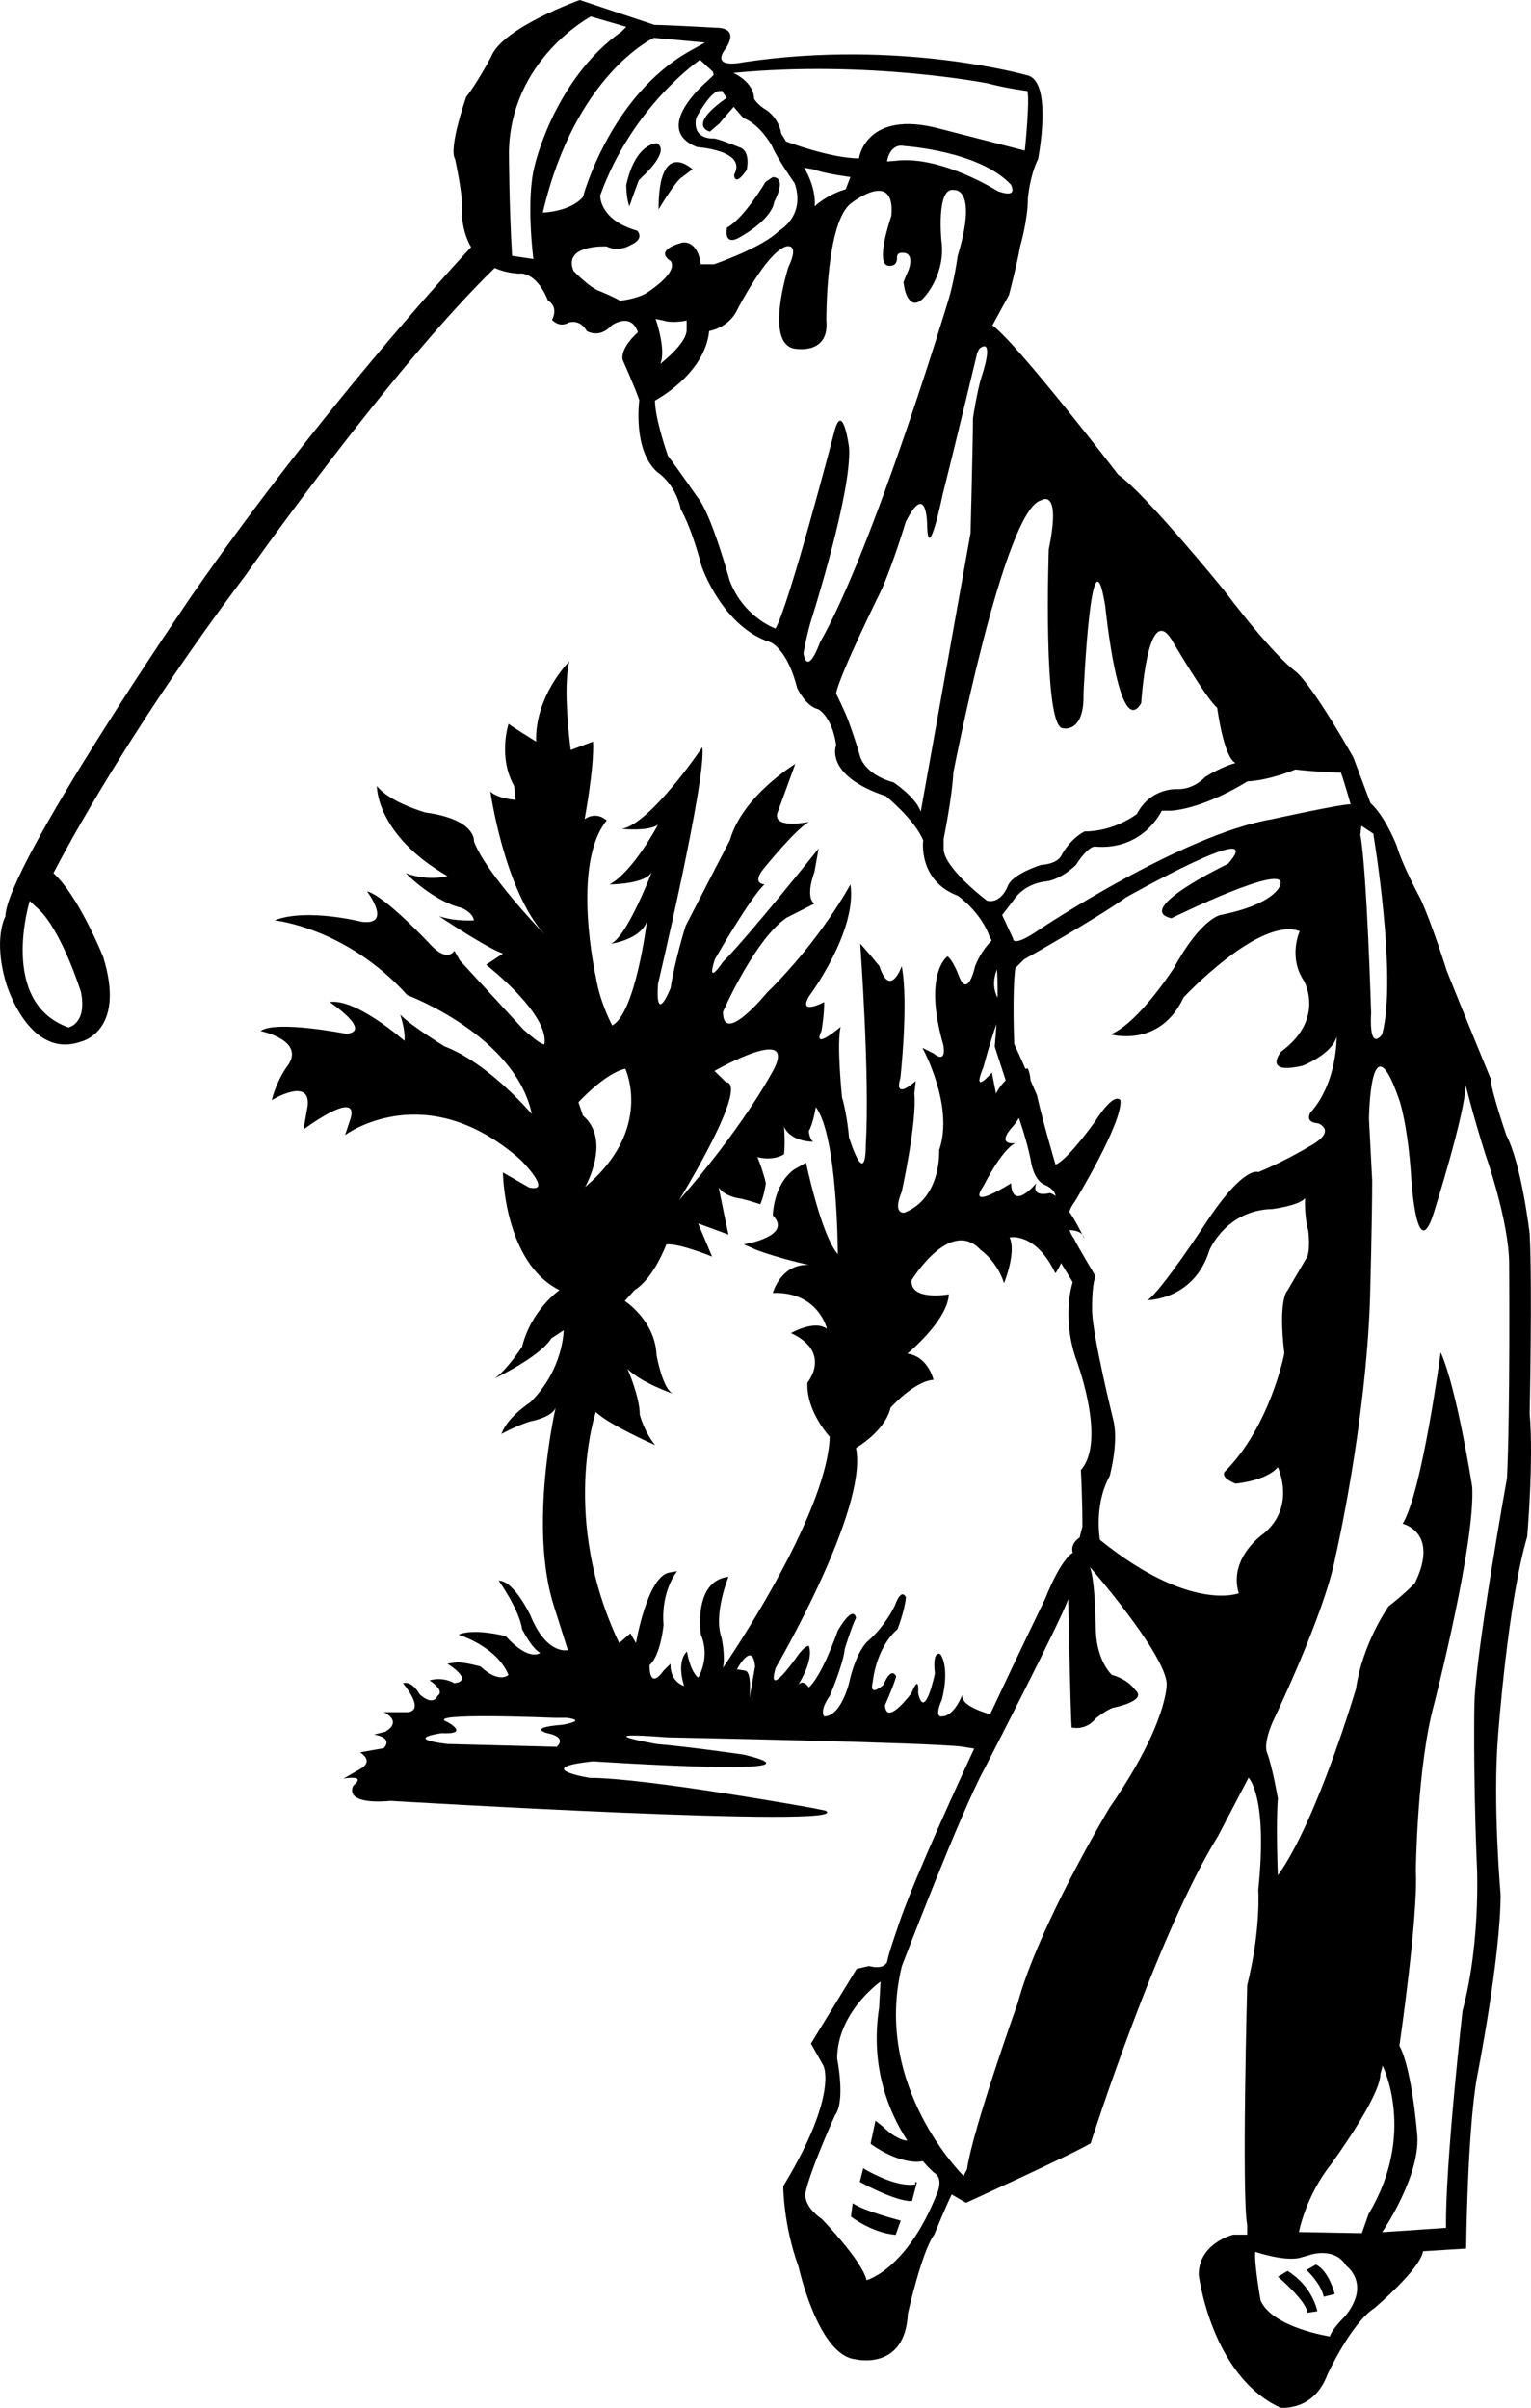 <?xml version="1.0" encoding="utf-8"?>
<!-- Generator: Adobe Illustrator 17.0.0, SVG Export Plug-In . SVG Version: 6.00 Build 0)  -->
<!DOCTYPE svg PUBLIC "-//W3C//DTD SVG 1.1//EN" "http://www.w3.org/Graphics/SVG/1.1/DTD/svg11.dtd">
<svg version="1.1" id="Layer_1" xmlns="http://www.w3.org/2000/svg" xmlns:xlink="http://www.w3.org/1999/xlink" x="0px" y="0px"
	 width="137.308px" height="216px" viewBox="0 0 137.308 216" enable-background="new 0 0 137.308 216" xml:space="preserve">
<path d="M136.964,137.859c0,0,0.594-6.828,0.222-11.05c0,0,0.247-11.422,0-16.143c0,0-0.721-6.22-2.091-8.83
	c0,0-1.403-4.075-1.403-5.066c0,0-2.461-5.98-3.95-9.706c0,0-1.363-4.349-2.358-6.458c0,0-1.616-2.977-2.112-4.719
	c0,0-0.997-2.609-2.363-3.849l-1.535-4.098c0,0-3.55-6.331-5.168-7.701c0,0-1.861-1.24-6.459-7.328c0,0-7.08-8.692-9.44-10.308
	c0,0-9.066-11.803-11.303-13.415l1.489-2.733c0,0,0.749-2.858,0.997-4.347c0,0,0.698-2.359,0.698-4.347c0,0,0.169-2.007,0.914-3.496
	c0,0,1.369-7.015-0.991-7.512c0,0-11.426-3.274-25.462-1.164c0,0-2.735,0.619-1.74-0.993c0,0,1.74-2.11-0.744-2.11
	c0,0-4.466-0.251-5.463-0.251L51.995,0c0,0-6.952,2.482-7.947,5.091c0,0-1.246,2.359-2.237,3.602c0,0-1.614,4.598-0.993,5.591
	c0,0,0.495,2.237,0.621,3.849c0,0-0.264,2.206,0.81,4.035c-1.75,1.887-13.8,15.03-25.03,31.228c0,0-16.668,24.327-16.735,28.816
	c0,0-1.129,1.974,0.067,5.999c0,0,2.011,6.887,6.712,5.231c0,0,4.094-0.884,1.98-7.629c0,0-2.187-5.44-4.451-7.487
	c0,0,5.93-11.726,17.161-26.627c0,0,13.079-18.588,22.413-27.66c0.598,0.264,1.302,0.453,2.163,0.508c0,0,1.493-0.328,2.609,2.405
	c0,0,0.995,0.5,0.372,1.74c0,0,0.619,0.746,1.489,0.249c0,0,0.997-0.372,1.618,0.744c0,0,1.121,0.744,2.237-0.496
	c0,0,1.736-1.244,2.357,0.621c0,0-1.612,1.367-1.365,2.484c0,0,1.117,2.486,1.489,3.603c0,0-0.615,4.475,1.618,6.458
	c0,0,1.612,0.997,2.108,3.354c0,0,0.874,1.365,1.865,5.091c0,0,1.859,5.465,6.21,6.831c0,0,1.491,0.621,2.359,4.098
	c0,0,0.769,1.641,1.886,1.892c0,0,1.229,0.609,1.61,3.211c0,0-1.137,2.724,4.453,4.585c0,0,2.609,2.114,3.354,3.975
	c0,0-0.497,3.598,3.105,4.966c0,0,2.118,1.478,2.862,3.716c0,0,0.072,0.075,0.169,0.3c-0.492,0.499-1.066,1.241-1.482,2.294
	c0,0-0.661,3.132-1.505,0.751c0,0-0.468-1.252-0.97-1.629c0,0-2.223,1.503-0.376,7.956c0,0,0.376,1.754-0.876,0.753l-1.002-0.502
	c0,0,2.881,5.198,1.503,9.177c0,0,0.249,4.261-3.101,5.607c0,0-1.129,0.218-0.251-1.882c0,0,1.38-6.293,1.129-8.8l0.125-1.127
	c0,0-2.007,1.848-1.38-0.251c0,0,0.753-6.701,0.125-10.053c0,0-1.035,2.975-2.005,0c0,0-1.221-1.505-1.721-2.005
	c0,0,0.876,11.901,0.5,18.008c0,0,0.094,4.196-1.503-0.627c0,0-0.159-2.005-0.627-3.6c0,0-0.502-4.855-0.125-6.327
	c0,0-2.599,2.223-1.721,0.376c0,0,0.249-1.346,0.249-2.599c0,0-2.379,1.253-1.376-0.502c0,0,4.353-5.825,3.726-10.055
	c0,0-2.63,4.949-7.454,9.679c0,0-3.979,4.888-3.979,1.754c0,0,2.883-6.576,5.733-8.457l2.473-1.252c0,0-0.876-0.376,0-2.85
	l0.376-2.097c0,0-6.233,7.83-8.583,10.178c0,0-1.564,2.348-0.719-0.251c0,0,3.195-5.574,4.447-6.703c0,0-1.252-0.031,0-1.503
	c0,0,2.725-3.383,3.979-4.102c0,0-3.103,0.659-2.852-0.719l1.631-4.481c0,0-4.729,2.85-5.859,6.829c0,0-2.256,4.353-3.977,7.705
	c0,0-0.97,3.101-1.346,5.574c0,0-1.38,3.477-1.129-0.376c0,0,4.353-18.385,3.977-21.235c0,0-4.604,6.829-7.201,7.328
	c0,0,2.346,0.251,3.224-0.374c0,0-2.254,4.261-4.353,5.355c0,0,3.475,0,3.852-1.253c0,0-2.254,5.951-3.726,6.578
	c0,0,2.599-0.345,3.226-1.974c0,0-1.002,8.175-3.101,9.302c0,0-1.096-2.005-1.472-4.353c0,0-2.254-10.055,0.97-14.032
	c0,0-0.845-0.878-1.974-0.125c0,0,0.878-4.729,0.753-6.954l-2.003,0.753c0,0-0.753-5.482-0.125-7.956c0,0-3.103,3.101-2.977,7.203
	c0,0-1.972-1.219-2.474-1.595c0,0-0.97,2.975,0.502,5.574l0.125,1.252c0,0-1.629-0.125-2.256-0.751c0,0,1.255,8.865,4.855,12.811
	c0,0-5.198-5.357-6.327-8.332c0,0,0.251-1.974-4.353-2.599c0,0-3.226-0.91-4.353-2.381c0,0-0.125,4.353,6.327,8.081
	c0,0-1.631,0.502-3.728-0.251c0,0,2.381,2.474,4.98,3.101c0,0,1.002,0.376,1.127,1.127c0,0-1.66,0.125-3.132-0.376
	c0,0,4.261,2.852,5.733,3.352L43.6,86.542c0,0,5.608,4.353,5.231,7.078c0,0,0.092,0.468-1.88-1.253c0,0-4.196-4.573-5.7-6.201
	l-0.502-0.878c0,0-0.594,1.096-2.097-0.5c0,0-4.136-4.447-5.733-4.824c0,0,2.35,3.101-0.502,2.724c0,0-4.913-1.253-7.797-0.125
	c0,0,6.419,0.627,11.901,6.703c0,0,9.678,3.602,11.18,10.68c0,0-3.851-4.573-7.828-6.076c0,0-3.008-1.846-3.979-2.85
	c0,0,0.502,1.472,0.376,2.348c0,0-4.355-3.852-6.701-3.475c0,0,3.885,2.599,1.501,2.85c0,0-6.325-1.255-7.703-0.251
	c0,0,4.194,0.845,2.348,3.226c0,0-0.845,1.096-1.346,2.975c0,0,3.477-2.13,3.226,0.5l-0.376,2.131c0,0,4.98-3.726,4.228-1.002
	l-0.502,1.503c0,0,7.172-5.357,15.754,2.223c0,0,2.975,2.975,0.751,2.476l-2.346-1.347c0,0,0.092,8.081,5.072,10.555
	c0,0-2.507,1.723-3.352,5.072c0,0-1.346,2.099-2.474,2.85c0,0,4.01-1.88,5.106-3.601l1.095-0.719c0,0,0,3.475-2.977,6.45
	c0,0-2.097,1.346-2.597,2.85c0,0,1.346-0.751,2.597-1.127c0,0,1.913-0.343,2.258-1.221c0,0-2.476,10.68-0.125,17.885l1.221,3.851
	c0,0-1.882,0.502-3.354-3.101c0,0-1.47-3.132-2.848-3.132c0,0,1.846,2.599,2.097,4.353c0,0,0.876,1.754,1.629,2.13
	c0,0-0.97,0.845-3.099-1.503c0,0-2.852-0.753-4.23-0.125c0,0,3.385,1.001,4.479,3.6c0,0-0.784,0.847-2.507-0.751
	c0,0-1.346-0.376-2.097-0.376l-0.876,0.125c0,0,2.471,1.503,0.625,1.754c0,0-0.97-0.627-2.223-0.251c0,0,1.439,0.91,0.719,1.38
	c0,0-0.343,1.001-1.597-0.126c0,0-0.659-1.254-1.503-1.003c0,0,2.097,2.473,0.376,2.599c0,0-1.472,0-2.097,0
	c0,0,1.752,0.784,0.125,1.754l-1.003,0.251c0,0,1.754,0.219,0.878,1.221l-2.133,0.376c0,0,1.346,0.753,0,1.503l-1.472,0.845
	c0,0,2.133-0.376,0.878,0.627c0,0-1.096,1.754,3.352,1.378c0,0,41.969,2.507,38.992,0.878l-1.054-0.219
	c0,0-14.983-2.724-20.097-2.724c0,0-5.388-0.878,0.301-1.484c0,0,22.217,1.484,13.501-0.604c0,0-4.832-0.7-7.809-0.951
	c0,0-6.701-1.188,1.004-0.594c0,0,23.413,0.454,26.386,0.83l1.099,0.175c-2.912,6.297-5.937,13.106-6.937,16.278
	c0,0-0.748,2.114-0.872,2.858c0,0-0.249,0.744-1.612,0.372l-1.117,0.249l-4.102,6.707l1.121,1.984c0,0,1.367,2.605-3.603,10.805
	c0,0-0.002,3.479,1.365,7.205c0,0,1.74,7.951,5.093,8.324c0,0,4.47,1.112,4.719-4.102c0,0,1.244-5.583,2.36-7.075
	c0,0,1.071-2.605,1.568-3.603l1.286,0.744c0,0,9.808-4.474,11.178-5.342c0,0,5.967-18.751,11.43-27.57l2.729-5.219
	c0,0,1.746,1.616,0.872,10.061c0,0,0.245,3.598-0.995,8.568c0,0-0.498,18.878,0,21.488v0.872h-1.242c0,0-3.105,0.748-3.105,3.6
	c0,0,1.116,9.066,7.328,11.924c0,0,2.977,0.372,4.221-2.982c0,0,2.118-4.6,4.226-5.963c0,0,4.098-3.475,4.347-5.091l3.862-0.24
	c0,0,0.109-10.542,0.977-15.385c0,0,2.114-10.678,2.114-16.392c0,0-0.722-8.104-0.222-14.314
	C134.363,155.621,135.229,143.699,136.964,137.859z M7.261,88.99c0.565,2.894-1.133,3.176-1.133,3.176
	c-6.289-2.262-3.46-11.345-3.46-11.345l0.566,0.54C5.421,83.123,7.261,88.99,7.261,88.99z M122.098,74.08l1.064,0.7
	c0,0,2.174,12.861,0.797,18.01c0,0-1.184,1.74-0.991-1.959c0,0-0.385-12.836-0.966-15.953L122.098,74.08z M116.177,69.029
	c1.472,0.192,4.086,0.291,4.086,0.291c0.289,0.774,0.87,2.827,0.87,2.827c-0.968,0-7.109,1.355-7.109,1.355
	c-7.976,1.355-20.643,9.775-20.643,9.775c-2.634,1.838-2.515,0.935-2.515,0.935l-0.989-2.128l0.989-1.282
	c1.087-1.667,2.998-1.74,2.998-1.74c1.355-0.195,2.635-1.474,2.635-1.474c1.066-1.669,1.668-1.646,1.668-1.646
	c4.399,0.387,6.02-3.214,6.02-3.214h0.872c3.191-0.291,6.816-2.634,6.816-2.634C113.904,69.995,116.177,69.029,116.177,69.029z
	 M89.49,17.153c0,0-5.031-3.216-9.139-2.733l-0.797,0.065c0,0,0.217-1.675,1.572-1.384c0,0,6.695,0.427,9.524,3.448
	C90.65,16.549,91.424,17.852,89.49,17.153z M88.54,7.468c1.744,0.464,3.602,0.696,3.602,0.696c0.232,0.93-0.232,5.346-0.232,5.346
	l-7.669-1.976c-6.62-1.744-7.203,2.672-7.203,2.672c-2.555,0-6.534-1.512-6.534-1.512l-0.437-0.711
	c-0.232-1.393-1.28-2.076-1.28-2.076c-0.815-0.464-1.16-1.045-1.16-1.045c0-1.512-1.859-2.323-1.859-2.323
	C77.854,5.378,88.54,7.468,88.54,7.468z M76.267,15.878l-0.416,1.098c-1.792,0.539-2.783,1.531-2.783,1.531
	c0.138-1.792-0.957-3.462-0.957-3.462l0.818,0.14C74.026,15.6,76.267,15.878,76.267,15.878z M47.978,14.763
	c-0.847,3.038-0.142,8.472-0.142,8.472l-1.911-0.282c-0.266-4.447-0.282-9.317-0.282-9.317c0.14-8.33,7.345-12.154,7.345-12.154
	l3.178,0.926L55.744,2.83C49.747,7.075,47.978,14.763,47.978,14.763z M48.681,19.071c2.898-12.436,9.961-15.675,9.961-15.675
	l4.587,0.422l-1.267,0.705c-7.263,4.023-9.679,13.139-9.679,13.139C51.156,19.008,48.681,19.071,48.681,19.071z M55.603,26.978
	c-0.424-0.282-1.771-0.845-1.771-0.845c-0.924-0.282-2.396-1.832-2.396-1.832c-0.985-2.396,2.961-2.193,2.961-2.193
	c1.125,0.562,2.191-0.142,2.191-0.142c1.269-0.562,0.564-1.267,0.564-1.267c-3.46-0.987-3.32-3.178-3.32-3.178
	c2.898-8.05,8.947-12.154,8.947-12.154l1.154,1.067c0.02,0.092,0.049,0.188,0.081,0.285l-0.647,0.618c0,0-5.012,4.228-0.847,5.856
	c0,0,4.527,0.282,3.32,2.476c0,0,0,1.206,1.127-0.422c0,0,0.422-1.771-0.705-2.053c0,0-1.495-0.629-2.197-0.77
	c0,0-2.043,0.184-1.62-1.869c0,0,1.405-2.653,2.189-2.371c0,0,0.041-0.026,0.093-0.064c0.144,0.223,0.297,0.443,0.452,0.655
	c-3.663,2.562-1.511,3.027-1.511,3.027l0.874-0.746c0.322-0.403,0.895-1.058,1.263-1.473c0.492,0.601,0.886,1.017,0.886,1.017
	c1.489,0.562,2.534,2.475,2.534,2.475c0.422,1.064,2.053,3.381,2.053,3.381c0.987,2.959-1.409,4.245-1.409,4.245
	c-1.476,1.51-5.825,3.005-5.825,3.005h-1.196c-0.297-2.244-1.656-1.944-1.656-1.944c-2.693,0.748-1.045,1.645-1.045,1.645
	c0.746,1.058-2.149,2.869-2.149,2.869C57.073,26.838,55.603,26.978,55.603,26.978z M58.8,28.615l0.694,0.14
	c0.836,0.278,2.089,0,2.089,0v0.834c0,1.253-2.365,3.047-2.365,3.047C59.775,31.383,58.8,28.615,58.8,28.615z M73.534,57.642
	c0,0-1.087,3.096-1.474,0.968c0,0,0.314-1.861,0.797-3.312c0,0,3.577-11.288,3.289-15.182c0,0-0.581-4.376-1.355-1.257
	c0,0-4.06,15.591-5.244,17.525c0,0-2.852-0.991-4.11-4.303c0,0-1.639-6.022-2.898-7.496c0,0-1.961-2.825-2.639-3.697
	c0,0-1.158-3.289-1.158-4.955c0,0,4.47-2.344,4.859-6.237c0,0,1.763-0.265,2.536-1.934c0,0,2.635-5.173,4.376-5.656
	c0,0,1.257-0.364,0.192,1.861c0,0-2.149,6.72,0.485,7.299c0,0,3.216,0.677,2.923-2.536c0,0-0.071-8.848,2.25-10.517
	c0,0,3.964-3.117,3.578,1.162c0,0-1.57,4.472-0.194,4.472c0,0,0.702,0.096,0.702-0.677c0,0-0.098-0.581,0.579-0.485
	c0,0,0.968-0.073,0.483,1.474c0,0-0.385,0.872-0.483,1.16l0.098,0.581c0,0,0.46,2.321,1.836,0.677c0,0,1.861-2.032,1.474-4.955
	c0,0-0.506-4.957,1.161-4.571c0,0,2.128-0.215,0.29,5.923c0,0-0.29,2.225-0.872,4.086C85.015,27.064,78.32,49.279,73.534,57.642z
	 M82.575,72.824c-0.387-1.256-2.419-2.634-2.419-2.634c-2.609-0.7-3.019-2.321-3.019-2.321c-0.389-1.451-1.087-3.312-1.087-3.312
	c-0.291-0.774-1.064-2.344-1.064-2.344c0.291-1.669,4.085-9.331,4.085-9.331c1.064-2.419,2.152-6.044,2.152-6.044
	c1.957-3.891,1.932,0.387,1.932,0.387c0.098,3.408,1.38-2.827,1.38-2.827c0.989-3.893,3.117-12.773,3.117-12.773l0.194-0.355
	c1.158-0.893,0.579,1.355,0.192,2.515s-0.774,3.699-0.774,3.699c0,1.742-0.218,10.323-0.218,10.323
	C86.155,52.856,82.575,72.824,82.575,72.824z M88.521,80.8c0,0-3.891-2.923-3.891-4.665v-0.87c0,0,0.774-3.82,0.87-5.946
	c0,0,4.57-23.666,7.88-24.44c0,0,1.838-1.234,0.677,4.399c0,0-0.558,16.052,1.282,16.052c0,0,1.932,0.483,1.836-3.118
	c0,0,0.701-15.763,1.957-7.784c0,0,1.185,12.062,3.216,8.654c0,0,0.556-9.139,2.71-5.729c0,0,3.14,5.365,4.106,6.139
	c0,0,0.581,4.472,1.646,4.955c0,0-1.185,0.291-2.733,1.259c0,0-0.943,1.087-2.417,1.087c0,0-2.417-0.217-3.699,2.225
	c0,0-1.98,1.57-4.69,1.57c0,0-1.233,0.556-2.126,2.225c0,0-0.314,0.677-1.765,0.774c0,0-2.634,0.797-3.021,1.957
	C90.359,79.544,89.778,81.091,88.521,80.8z M89.467,89.504c-0.296-0.565-0.502-1.429-0.054-2.533
	C89.461,87.649,89.483,88.49,89.467,89.504z M88.202,95.718c0,0,0.568-2.17,1.165-3.856c-0.04,0.629-0.088,1.29-0.155,2.023
	l0.986,3.028c-0.315,0.304-0.618,0.691-0.869,1.185l-0.376-1.88C88.952,96.218,87.073,98.443,88.202,95.718z M88.202,106.399
	c0,0,1.595-3.226,2.848-3.853c0,0-1.878,0.284-0.125-1.595c0,0,0.204-0.251,0.46-0.66c0.4,1.174,0.858,2.677,1.104,4.028
	c0,0,0.242,1.612,1.24,1.984c0,0,0.841,0.32,0.949,0.988c-0.178-0.131-0.355-0.235-0.525-0.267c0,0-1.691,0.47-1.221-0.876
	c0,0-2.133,2.599-2.258,0C90.673,106.148,86.604,108.746,88.202,106.399z M65.094,97.065l-1.018-0.993c0,0,8.025-4.594,5.02,0.397
	c0,0-2.584,4.794-8.198,11.203C60.897,107.672,67.306,97.264,65.094,97.065z M50.429,154.726c-3.226,0.251-1.346,0.751-1.346,0.751
	c1.88,0.376,0.845,1.221,0.845,1.221l-9.802-0.251c-4.104-0.5-0.502-0.97-0.502-0.97c2.599,0.126,0.502-1.002,0.502-1.002
	c-2.384-0.878,9.585-0.376,9.585-0.376h1.095C52.777,154.35,50.429,154.726,50.429,154.726z M51.88,98.88
	c0,0,2.383-2.609,4.198-3.007c0,0,2.58,5.417-3.602,10.607c0,0,2.411-4.196-0.199-6.409L51.88,98.88z M64.709,146.896
	c-0.753-2.099,0.627-5.451,0.627-5.451c-3.226,0.376-2.474,5.2-2.474,5.2c0.876,2.097-0.251,3.851-0.251,3.851
	c-0.75-0.625-1.001-2.348-1.001-2.348c-1.004,1.004-0.251,3.101-0.251,3.101c-1.38-0.502-1.221-2.005-1.221-2.005l-0.627,0.627
	c-1.346,1.846-1.254-0.502-1.254-0.502c1.003-0.878,1.254-3.602,1.254-3.602c-0.251-3.101,1.221-4.821,1.221-4.821l-0.719,0.125
	c-1.974,0.374-2.975,6.325-2.975,6.325l-0.502-0.876l-1.002,0.876c-5.323-11.18-2.099-20.732-2.099-20.732
	c1.129,1.127,5.323,2.975,5.323,2.975c-1.001-1.221-1.378-2.724-1.378-2.724c0-1.597-1.096-4.104-1.096-4.104
	c1.252,1.254,4.104,2.224,4.104,2.224c-0.97-0.376-1.505-3.477-1.505-3.477c-0.126-3.101-2.848-4.855-2.848-4.855l0.876-0.97
	c1.754-1.096,2.85-4.102,2.85-4.102c1.129-0.125,4.102,1.095,4.102,1.095l-1.253-2.977l2.724,1.004
	c-0.125-0.502-0.878-4.228-0.878-4.228c0.594,0.876,2.007,1.001,2.007,1.001c1.001,0.251,1.721,0.502,1.721,0.502
	c0.345-0.753,0.502-1.88,0.502-1.88c-0.251-1.129-0.753-2.348-0.753-2.348c1.472,0.374,2.382-0.251,2.382-0.251
	c0.125-1.004,0-2.476,0-2.476c0.627,1.38,2.599,1.346,2.599,1.346c-0.374-0.376-0.374-0.97-0.374-0.97
	c0.374-0.594,0.625-2.13,0.625-2.13c1.972,2.599,1.972,13.187,1.972,13.187c-1.501-1.721-2.848-8.207-2.848-8.207l-1.096,0.627
	c-1.848,1.378-1.882,4.102-1.882,4.102c1.848,1.88-2.597,2.601-2.597,2.601l1.127,0.5c2.005,0.753,4.698,1.346,4.698,1.346
	c-2.509-0.125-3.228,2.507-3.228,2.507c4.104-0.125,4.855,3.226,4.855,3.226c-1.096-0.845-3.224,0.376-3.224,0.376
	c3.726,1.754,1.472,4.445,1.472,4.445c-0.125,2.599,2.003,4.855,2.003,4.855c-0.251,7.205-9.584,20.735-9.584,20.735
	C65.085,148.617,64.709,146.896,64.709,146.896z M67.216,152.345c0,0,0.251-2.348-0.374-2.474l-0.753-0.125
	c0,0,1.409-2.632,1.629-0.251L67.216,152.345z M86.32,152.002c0,0-0.719,1.972-1.848,1.972c0,0-0.751,0.217,0-1.503
	c0,0,0.753-2.693-0.123-4.071c0,0-0.753-0.502-0.502,1.723c0,0-0.909,4.384-1.503,1.754c0,0,0.159-1.848-0.594,0
	c0,0-2.256,3.067-2.381,1.096c0,0,0.876-1.974,1.002-2.601c0,0-0.408-0.97-1.127,0.753c0,0-1.346,1.252-0.97-0.251
	c0,0,0.251-3.007,2.223-4.73c0,0,0.627-1.597,0.753-2.85c0,0-0.376-0.97-1.003,0.753c0,0-0.845,1.846-2.474,3.224
	c0,0-1.001,0.878-1.629,3.728c0,0-0.719,2.975-2.225,2.975c0,0-0.468-0.468,0.502-1.846c0,0,1.221-2.85,1.346-4.23
	c0,0,0.627-2.036,1.004-2.756c0,0-0.159-1.346-1.631,1.127c0,0-1.378,4.01-2.597,5.106c0,0-0.596-0.97-1.096,0
	c0,0,1.595-2.348,1.096-3.728c0,0-0.345-0.092-1.096,1.004c0,0-2.758,3.945-1.882,0.97c0,0,8.332-14.249,7.205-19.731
	c0,0,2.599-1.472,3.098-3.603c0,0,2.099-2.381,3.853-2.507c0,0-0.468-2.097-2.348-2.348c0,0,3.601-2.942,3.726-5.323
	c0,0-3.475,0.627-3.35-1.255c0,0,3.475-5.7,6.201-2.724c0,0,1.47,1.003,2.097,2.975c0,0,1.127-2.724,0.5-4.102
	c0,0,2.35-0.502,4.104,3.226c0,0,0.284-0.384,0.51-0.924l1.047,1.718c0,0-1.008,2.869,0.236,6.72c0,0,2.877,7.443,0.495,10.13
	c0,0,0.136,2.333,0.136,5.066l-0.249,0.993c0,0-0.868,0.5-0.619,1.367c0,0-0.997,0.429-2.486,4.154c0,0-2.251,4.629-4.923,10.336
	C87.666,153.45,86.074,152.821,86.32,152.002z M84.053,196.733c-2.706,6.885-6.335,7.813-6.335,7.813
	c-0.387-1.737-3.989-5.465-3.989-5.465c-1.834-1.286-1.476-2.444-1.476-2.444c0.481-2.154,2.634-6.885,2.634-6.885
	c0.966-1.255,0.193-5.079,0.193-5.079c0-4.182,3.893-6.914,3.893-6.914l-0.13,2.348c-0.828,5.356,0.903,9.419,2.535,11.922
	c-0.376-0.017-1.123-0.219-2.243-1.299l-0.619-0.491l-0.437,2.069l0.055,0.041c0.086,0.064,2.119,1.576,4.105,1.576
	c0.182,0,0.351-0.03,0.522-0.056c0.589,0.676,1.001,1.03,1.001,1.03C84.66,195.382,84.053,196.733,84.053,196.733z M99.505,162.171
	c0,0-6.356,10.601-8.223,17.498c0,0-4.042,11.316-4.552,14.918l-0.305,0.613c0,0-8.192-8.021-5.541-18.826
	c0,0,5.265-13.795,7.408-17.703c0,0,6.998-13.559,7.508-15.224c0,0,0.205,10.093,0.307,11.521c0,0,1.257,0.337,2.172-0.818
	c0,0,0.92-0.744,1.531-0.949c0,0,3.228-0.613,1.97-1.631c0,0-0.54-0.886-2.07-1.328c0,0-1.326-1.185-1.43-3.939
	c0,0-0.029-4.52-0.539-5.743c0,0,6.795,7.815,6.896,10.5C104.636,151.061,104.769,154.561,99.505,162.171z M111.1,142.925
	c0,0-4.353,1.742-12.449-4.786c0,0-0.581-3.094,0.87-5.729c0,0,0.87-3.141,0.289-5.173c0,0-1.765-7.18-1.861-9.524
	c0,0-0.073-2.419,0.314-3.216c0,0-1.57-2.611-1.957-3.408c0,0-0.227-0.282-0.385-0.74c0.455,0.016,0.906,0.114,1.154,0.41
	c-0.229-0.465-0.663-1.296-1.17-2.059c0.097-0.296,0.254-0.605,0.497-0.923c0,0,4.278-7.034,4.086-9.064c0,0-0.46-0.968-2.321,1.957
	c0,0-2.513,3.504-3.504,3.795c0,0-1.184-4.012-1.668-6.237c0,0-0.246-0.565-0.572-1.308c-0.022-0.361-0.092-0.724-0.244-1.078
	c0,0-0.087,0.017-0.209,0.05c-0.389-0.881-0.791-1.778-1.008-2.232c0,0-0.192-4.665,0.098-6.816l0.774-0.773
	c0,0,6.601-3.722,9.139-5.56c0,0,12.955-7.324,9.16-3.021c0,0-8.581,4.108-5.075,4.882c0,0,10.707-5.269,9.739-2.925
	c0,0-0.46,1.666-5.34,2.635c0,0-1.744,0.29-4.184,4.763c0,0-3.117,4.882-5.656,5.946c0,0,4.399,1.28,6.528-3.312
	c0,0,6.816-7.301,10.417-5.946c0,0-1.062,2.321,0.389,4.472c0,0,1.932,3.408-2.055,6.333c0,0-1.742,2.128,1.957,1.257
	c0,0,2.634-1.041,3.021-2.611c0,0,0.096,4.108-2.344,6.818c0,0-0.579,0.87,0.676,0.966c0,0,1.861,0.655-0.87,2.129
	c0,0-2.128,1.279-4.47,2.248c0,0-1.282-0.701-4.788,4.665c0,0-3.891,5.946-5.148,6.818c0,0,4.159,0,5.536-4.472
	c0,0,1.472-3.603,5.656-3.699c0,0,2.344-0.29,2.925-0.968c0,0-0.096,1.57,0.288,2.925c0,0,0.194,1.643-0.096,2.321
	c0,0-1.087,1.861-1.765,3.021c0,0-0.87,0.701-0.289,5.658c0,0-1.259,6.526-5.344,10.611c0,0-0.483,0.483,0.968,1.064
	c0,0,2.731-0.217,3.795-1.474c0,0,1.669,3.504-1.259,5.946C113.346,137.56,110.132,139.735,111.1,142.925z M120.649,207.762
	c0,0-1.19,1.158-1.382,1.833c0,0-5.116-0.771-6.208-3.216c0,0-0.579-3.216-0.483-4.374c0,0,2.831,0.966,4.182,0.483l0.675-0.192
	c0,0,2.25-0.803,3.312,0.964C120.745,203.261,122.997,204.866,120.649,207.762z M122.746,198.598l-0.611,1.733l-5.641-0.103
	c0,0,0.579-3.161,2.856-6.049c0,0,4.449-6.049,4.449-8.121l0.203-0.746C124.003,185.313,127.062,191.395,122.746,198.598z
	 M132.421,166.569c0,0,0.506,7.203-1.256,13.827c0,0-1.572,13.998-1.476,19.459l-5.729,0.387c0,0,3.354-4.888,3.157-8.587
	c0,0-0.447-5.99-1.61-8.142c0,0,1.692-11.602,1.474-15.688c0,0,0.098-9.354,1.646-14.987c0,0,3.696-14.385,3.408-19.459
	c0,0-1.378-8.848-2.829-12.064c0,0-1.666,12.547-3.408,15.376c0,0,3.335,0.751,1.087,5.342c0,0-1.064,1.087-2.344,2.053
	c0,0-2.346,3.312-2.925,7.397c0,0-3.506,11.893-7.01,16.752c0,0-0.192-4.472,0-6.912c0,0-0.483-2.806-0.966-4.086
	c0,0-0.389-0.677,0.483-2.732c0,0,4.69-9.718,5.656-14.891c0,0,2.708-11.698,3.095-23.181c0,0,0.192-7.107,0.192-10.515
	l-0.289-5.536c0,0,0.096-9.355,2.731-1.667c0,0,0.753,2.126,1.064,7.009c0,0,0.508,8.389,2.152,2.637c0,0,2.634-8.365,2.731-11
	c0,0,0.556,2.344,1.742,6.139c0,0,2.151,6.022,2.151,9.913c0,0,0.096,13.367-0.194,19.194c0,0-2.925,16.221-2.925,20.524
	C132.226,153.129,132.13,158.881,132.421,166.569z M76.616,197.733l-0.142-0.088l-0.156,1.191l0.049,0.038
	c0.074,0.058,1.844,1.404,3.88,1.597l0.083,0.008l0.453-1.28l-0.113-0.029C80.64,199.162,77.681,198.395,76.616,197.733z
	 M82.075,195.76l0.009,0.108l0.003,0.034l0.005,0.06c-0.007,0.001-0.014,0.001-0.021,0.002c-0.037,0.005-0.076,0.006-0.114,0.01
	c-0.567,0.058-1.207-0.051-1.826-0.236c-0.813-0.244-1.581-0.61-2.09-0.879c-0.057-0.03-0.113-0.06-0.163-0.087
	c-0.165-0.09-0.286-0.16-0.362-0.205c-0.054-0.032-0.089-0.054-0.089-0.054l0.012-0.08l-0.325,1.294l0.072,0.04
	c0.124,0.068,3.063,1.685,4.522,1.685h0.083l0.442-1.691h-0.139C82.095,195.76,82.084,195.76,82.075,195.76z M115.532,203.751
	l-0.057-0.035l-0.861,0.525l0.113,0.097c0.023,0.02,2.319,1.985,2.505,3.026l0.019,0.103l0.89-0.127l-0.022-0.111
	C118.1,207.143,117.668,205.11,115.532,203.751z M118.077,203.175l-0.053-0.029l-0.855,0.486l0.105,0.1
	c0.011,0.011,1.139,1.083,1.419,2.198l0.025,0.104l0.98-0.244l-0.027-0.104C119.652,205.606,119.168,203.77,118.077,203.175z
	 M66.126,21.404c0,0,3.038-1.549,3.32-3.32c0,0,1.206-2.193-0.142-2.193l-0.642,0.422c0,0-1.911,3.26-3.46,4.104
	C65.202,20.417,64.859,21.966,66.126,21.404z M61.177,15.89l0.926-0.705c0,0-3.04-2.896-3.04,3.602
	C59.064,18.788,60.615,16.173,61.177,15.89z M58.921,12.852c0,0-1.911-0.079-2.756,3.743c0,0,0,1.206,0.282,1.911
	c0,0,0.563-1.629,0.847-2.333l0.422-0.422C57.717,15.75,60.13,13.557,58.921,12.852z M97.075,110.761
	c0.084,0.1,0.146,0.22,0.176,0.367C97.251,111.128,97.187,110.988,97.075,110.761z"/>
</svg>
